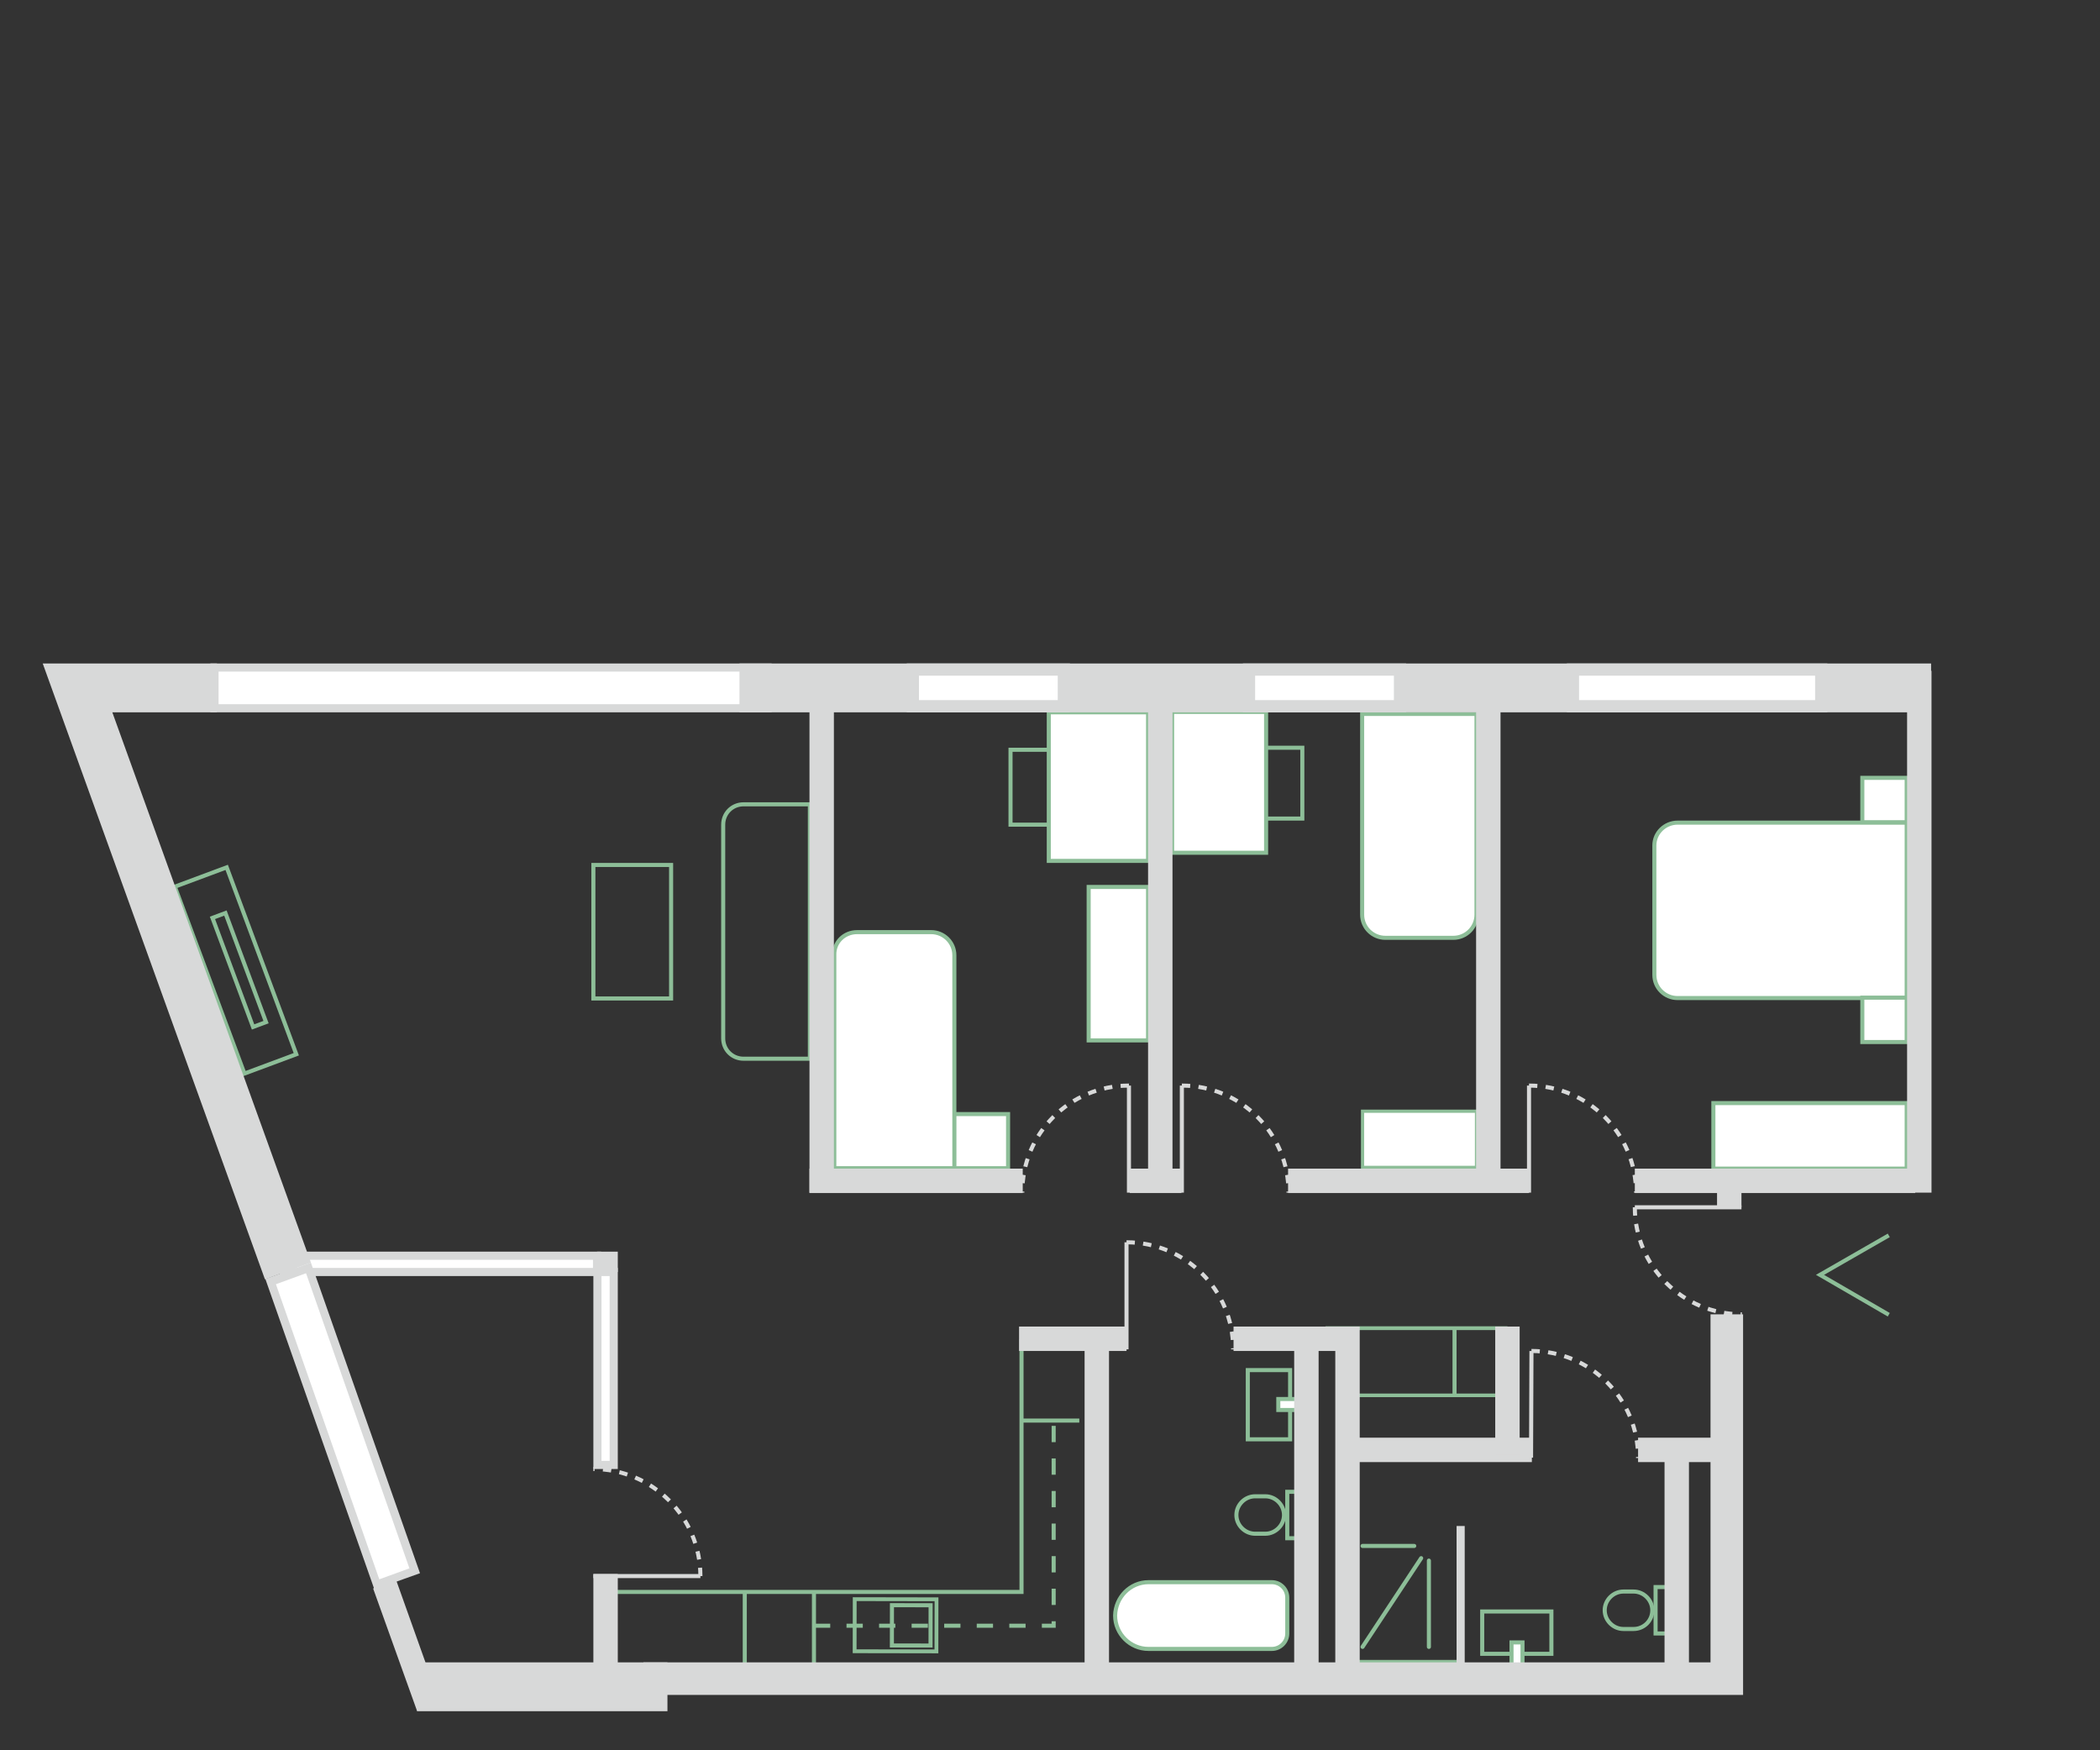 <?xml version="1.0" encoding="UTF-8"?> <!-- Generator: Adobe Illustrator 25.0.1, SVG Export Plug-In . SVG Version: 6.00 Build 0) --> <svg xmlns="http://www.w3.org/2000/svg" xmlns:xlink="http://www.w3.org/1999/xlink" version="1.1" id="Calque_1" x="0px" y="0px" viewBox="0 0 516 430" style="enable-background:new 0 0 516 430;" xml:space="preserve"><rect x="0" y="0" width="516" height="430" fill="#333333" stroke="none"/> <style type="text/css"> .st0{fill:#FFFFFF;stroke:#8DBE98;stroke-miterlimit:10;} .st1{fill:none;stroke:#8DBE98;stroke-linecap:round;stroke-miterlimit:10;} .st2{fill:none;stroke:#8DBE98;stroke-miterlimit:10;} .st3{fill:none;stroke:#8DBE98;stroke-width:0.94;stroke-miterlimit:10;} .st4{fill:none;stroke:#8DBE98;stroke-miterlimit:10;stroke-dasharray:4,4;} .st5{fill:#FFFFFF;stroke:#8DBE98;stroke-width:0.79;stroke-miterlimit:10;} .st6{fill:none;stroke:#8DBE98;stroke-width:0.93;stroke-miterlimit:10;} .st7{fill:none;stroke:#8DBE98;stroke-width:0.88;stroke-miterlimit:10;} .st8{fill:#FFFFFF;} .st9{fill:#D8D9D9;} .st10{fill:none;stroke:#D8D9D9;stroke-miterlimit:10;} .st11{fill:none;stroke:#D8D9D9;stroke-miterlimit:10;stroke-dasharray:2.05,2.05;} .st12{fill:none;stroke:#D8D9D9;stroke-width:2;stroke-miterlimit:10;} </style> <g id="amménagements"> <path class="st0" d="M412.2,202.1h56.3l0,0v43.1l0,0h-56.3c-3.1,0-5.7-2.5-5.7-5.7v0v-31.8C406.5,204.6,409.1,202.1,412.2,202.1z"></path> <rect x="457.6" y="191.1" class="st0" width="10.9" height="10.9"></rect> <rect x="457.6" y="245.1" class="st0" width="10.9" height="10.9"></rect> <rect x="421" y="271" class="st0" width="47.5" height="16.1"></rect> <line class="st1" x1="334.8" y1="379.8" x2="347.5" y2="379.8"></line> <line class="st1" x1="351.1" y1="404.6" x2="351.1" y2="383.4"></line> <line class="st1" x1="334.8" y1="404.6" x2="349.2" y2="382.8"></line> <line class="st2" x1="330.6" y1="408.3" x2="358.9" y2="408.3"></line> <rect x="213.6" y="389.3" transform="matrix(1.745302e-03 -1 1 1.745302e-03 -179.679 618.592)" class="st3" width="12.8" height="20.1"></rect> <rect x="218.9" y="394.6" transform="matrix(1.745302e-03 -1 1 1.745302e-03 -175.833 622.465)" class="st2" width="9.9" height="9.5"></rect> <polyline class="st2" points="149.4,391.1 251,391.1 251,329 "></polyline> <line class="st2" x1="183" y1="391.1" x2="183" y2="409.6"></line> <line class="st2" x1="200" y1="391.1" x2="200" y2="409.6"></line> <polyline class="st4" points="200,399.4 258.9,399.4 258.9,349 "></polyline> <line class="st2" x1="251" y1="349" x2="265.2" y2="349"></line> <rect x="145.8" y="212.5" class="st2" width="19.1" height="32.8"></rect> <path class="st2" d="M199,260.1h-16.3c-2.8,0-5-2.2-5-5v-52.5c0-2.8,2.2-5,5-5H199l0,0V260.1L199,260.1z"></path> <rect x="51" y="214" transform="matrix(0.937 -0.349 0.349 0.937 -79.514 35.117)" class="st2" width="13.6" height="49"></rect> <rect x="57" y="224.1" transform="matrix(0.937 -0.349 0.349 0.937 -79.417 35.411)" class="st2" width="3.4" height="28.6"></rect> <path class="st0" d="M334.8,175.4h28l0,0v49.3c0,3.1-2.5,5.7-5.7,5.7l0,0h-16.7c-3.1,0-5.7-2.5-5.7-5.7v0V175.4L334.8,175.4z"></path> <rect x="302.6" y="183.7" class="st2" width="17.4" height="17.4"></rect> <rect x="288" y="174.9" class="st0" width="23.1" height="34.6"></rect> <rect x="334.8" y="273" class="st5" width="28" height="13.8"></rect> <path class="st2" d="M310.9,376.8h-2.5c-2.5,0-4.6-2.1-4.6-4.6v0c0-2.5,2.1-4.6,4.6-4.6h2.5c2.5,0,4.6,2.1,4.6,4.6v0 C315.5,374.7,313.4,376.8,310.9,376.8z"></path> <rect x="316.3" y="366.5" class="st2" width="3.9" height="11.4"></rect> <path class="st2" d="M401.4,400.2h-2.5c-2.5,0-4.6-2.1-4.6-4.6v0c0-2.5,2.1-4.6,4.6-4.6h2.5c2.5,0,4.6,2.1,4.6,4.6v0 C406,398.2,403.9,400.2,401.4,400.2z"></path> <rect x="406.8" y="389.9" class="st2" width="3.9" height="11.4"></rect> <rect x="306.6" y="336.6" class="st2" width="10.4" height="17"></rect> <rect x="314.1" y="343.7" class="st0" width="6.9" height="2.7"></rect> <rect x="364.2" y="395.9" class="st2" width="17" height="10.4"></rect> <rect x="371.4" y="403.5" class="st0" width="2.7" height="6.9"></rect> <path class="st0" d="M282.2,388.7h30.3c2.1,0,3.8,1.7,3.8,3.8v8.8c0,2.1-1.7,3.8-3.8,3.8h-30.3c-4.5,0-8.2-3.7-8.2-8.2v0l0,0 C274.1,392.4,277.7,388.7,282.2,388.7z"></path> <line class="st6" x1="325.7" y1="326.3" x2="370.4" y2="326.3"></line> <line class="st7" x1="330.5" y1="342.8" x2="370.4" y2="342.8"></line> <line class="st2" x1="357.4" y1="326.3" x2="357.4" y2="342.8"></line> <rect x="234.4" y="273.7" class="st0" width="13.3" height="13.3"></rect> <path class="st0" d="M210.6,229h18.2c3.1,0,5.7,2.5,5.7,5.7V287l0,0h-29.5l0,0v-52.4C204.9,231.5,207.4,229,210.6,229z"></path> <rect x="248.3" y="184.2" class="st2" width="18.4" height="18.4"></rect> <rect x="257.7" y="175" class="st0" width="24.4" height="36.5"></rect> <rect x="267.5" y="217.9" class="st0" width="14.6" height="37.7"></rect> </g> <g id="MURS"> <rect x="69.8" y="308.5" class="st8" width="76.9" height="4"></rect> <path class="st9" d="M145.7,309.5v2H70.8v-2H145.7 M147.7,307.5H68.8v6h78.9V307.5z"></path> <polygon class="st9" points="65.1,314.3 10.5,163 53.3,163 53.3,175 27.6,175 76.4,310.2 "></polygon> <polygon class="st9" points="102.5,420.4 91.7,390.3 96.2,385 106.5,413.9 "></polygon> <rect x="198.9" y="287.1" class="st9" width="52.4" height="6"></rect> <rect x="316.5" y="287.1" class="st9" width="59.2" height="6"></rect> <rect x="421.9" y="287.2" class="st9" width="6" height="9.4"></rect> <rect x="401.7" y="287.1" class="st9" width="68.9" height="6"></rect> <rect x="277.6" y="287.1" class="st9" width="12.7" height="6"></rect> <rect x="250.4" y="325.9" class="st9" width="26.4" height="6"></rect> <polygon class="st9" points="334.1,408.9 328.1,408.9 328.1,331.9 303.1,331.9 303.1,325.9 334.1,325.9 "></polygon> <rect x="318" y="328.9" class="st9" width="6" height="80"></rect> <rect x="266.5" y="328.9" class="st9" width="6" height="79.7"></rect> <rect x="145.8" y="386.7" class="st9" width="6" height="22"></rect> <rect x="282.1" y="164.8" class="st9" width="6" height="128.2"></rect> <rect x="362.7" y="164.8" class="st9" width="6" height="128.2"></rect> <rect x="468.6" y="164.8" class="st9" width="6" height="128.2"></rect> <rect x="198.9" y="164.8" class="st9" width="6" height="128.2"></rect> <polygon class="st8" points="66.5,314.9 75.8,311.5 101.8,385.9 92.6,389.2 "></polygon> <path class="st9" d="M75.2,312.8l25.4,72.5l-7.4,2.7l-25.4-72.5L75.2,312.8 M76.4,310.2l-11.2,4L92,390.5l11.2-4 C103.2,386.5,76.4,310.2,76.4,310.2z"></path> <rect x="52.7" y="164" class="st8" width="135.9" height="9.9"></rect> <path class="st9" d="M187.6,165v8H53.7v-8H187.6 M189.6,163H51.7v12h137.9V163z"></path> <rect x="146.8" y="312.5" class="st8" width="4" height="47.4"></rect> <path class="st9" d="M149.8,313.5v45.4h-2v-45.4H149.8 M151.8,311.5h-6v49.4h6V311.5z"></path> <line class="st10" x1="427.9" y1="296.6" x2="401.7" y2="296.6"></line> <path class="st11" d="M401.7,296.6c0,14.5,11.8,26.3,26.3,26.3c0,0,0,0,0,0"></path> <line class="st10" x1="376.2" y1="358.1" x2="376.3" y2="331.9"></line> <path class="st11" d="M376.3,331.9c14.5,0,26.3,11.8,26.2,26.3c0,0,0,0,0,0"></path> <line class="st10" x1="375.7" y1="293" x2="375.7" y2="266.7"></line> <path class="st11" d="M375.7,266.7c14.5,0,26.3,11.8,26.3,26.3c0,0,0,0,0,0"></path> <line class="st10" x1="290.4" y1="293" x2="290.4" y2="266.7"></line> <path class="st11" d="M290.4,266.7c14.5,0,26.3,11.8,26.2,26.3c0,0,0,0,0,0"></path> <line class="st10" x1="276.8" y1="331.5" x2="276.8" y2="305.2"></line> <path class="st11" d="M276.8,305.2c14.5,0,26.3,11.8,26.2,26.3"></path> <line class="st10" x1="277.4" y1="293" x2="277.4" y2="266.7"></line> <path class="st11" d="M277.4,266.7c-14.5,0-26.3,11.8-26.2,26.3"></path> <line class="st10" x1="145.8" y1="387.2" x2="172.1" y2="387.2"></line> <path class="st11" d="M172.1,387.2c0-14.5-11.8-26.3-26.3-26.3l0,0"></path> <rect x="181.7" y="163" class="st9" width="292.8" height="12"></rect> <rect x="102.5" y="408.4" class="st9" width="61.5" height="12"></rect> <polygon class="st9" points="428.3,416.4 158.1,416.4 158.1,408.4 420.3,408.4 420.3,322.9 428.3,322.9 "></polygon> <line class="st12" x1="358.9" y1="408.9" x2="358.9" y2="374.9"></line> <rect x="224.3" y="164.5" class="st8" width="37.1" height="9"></rect> <path class="st9" d="M259.9,166v6h-34.1v-6H259.9 M262.9,163h-40.1v12h40.1V163z"></path> <rect x="306.9" y="164.5" class="st8" width="37.1" height="9"></rect> <path class="st9" d="M342.5,166v6h-34.1v-6H342.5 M345.5,163h-40.1v12h40.1V163z"></path> <rect x="386.5" y="164.5" class="st8" width="61" height="9"></rect> <path class="st9" d="M446,166v6h-58v-6H446 M449,163h-64v12h64V163z"></path> <rect x="146.7" y="307.5" class="st9" width="5.1" height="5"></rect> <polyline class="st2" points="464.1,303.5 447.2,313.2 464.1,323 "></polyline> <rect x="330.6" y="353.2" class="st9" width="45.8" height="6"></rect> <rect x="402.5" y="353.2" class="st9" width="23.5" height="6"></rect> <rect x="409" y="353.5" class="st9" width="6" height="58"></rect> <rect x="367.4" y="325.9" class="st9" width="6" height="31.5"></rect> </g> </svg> 